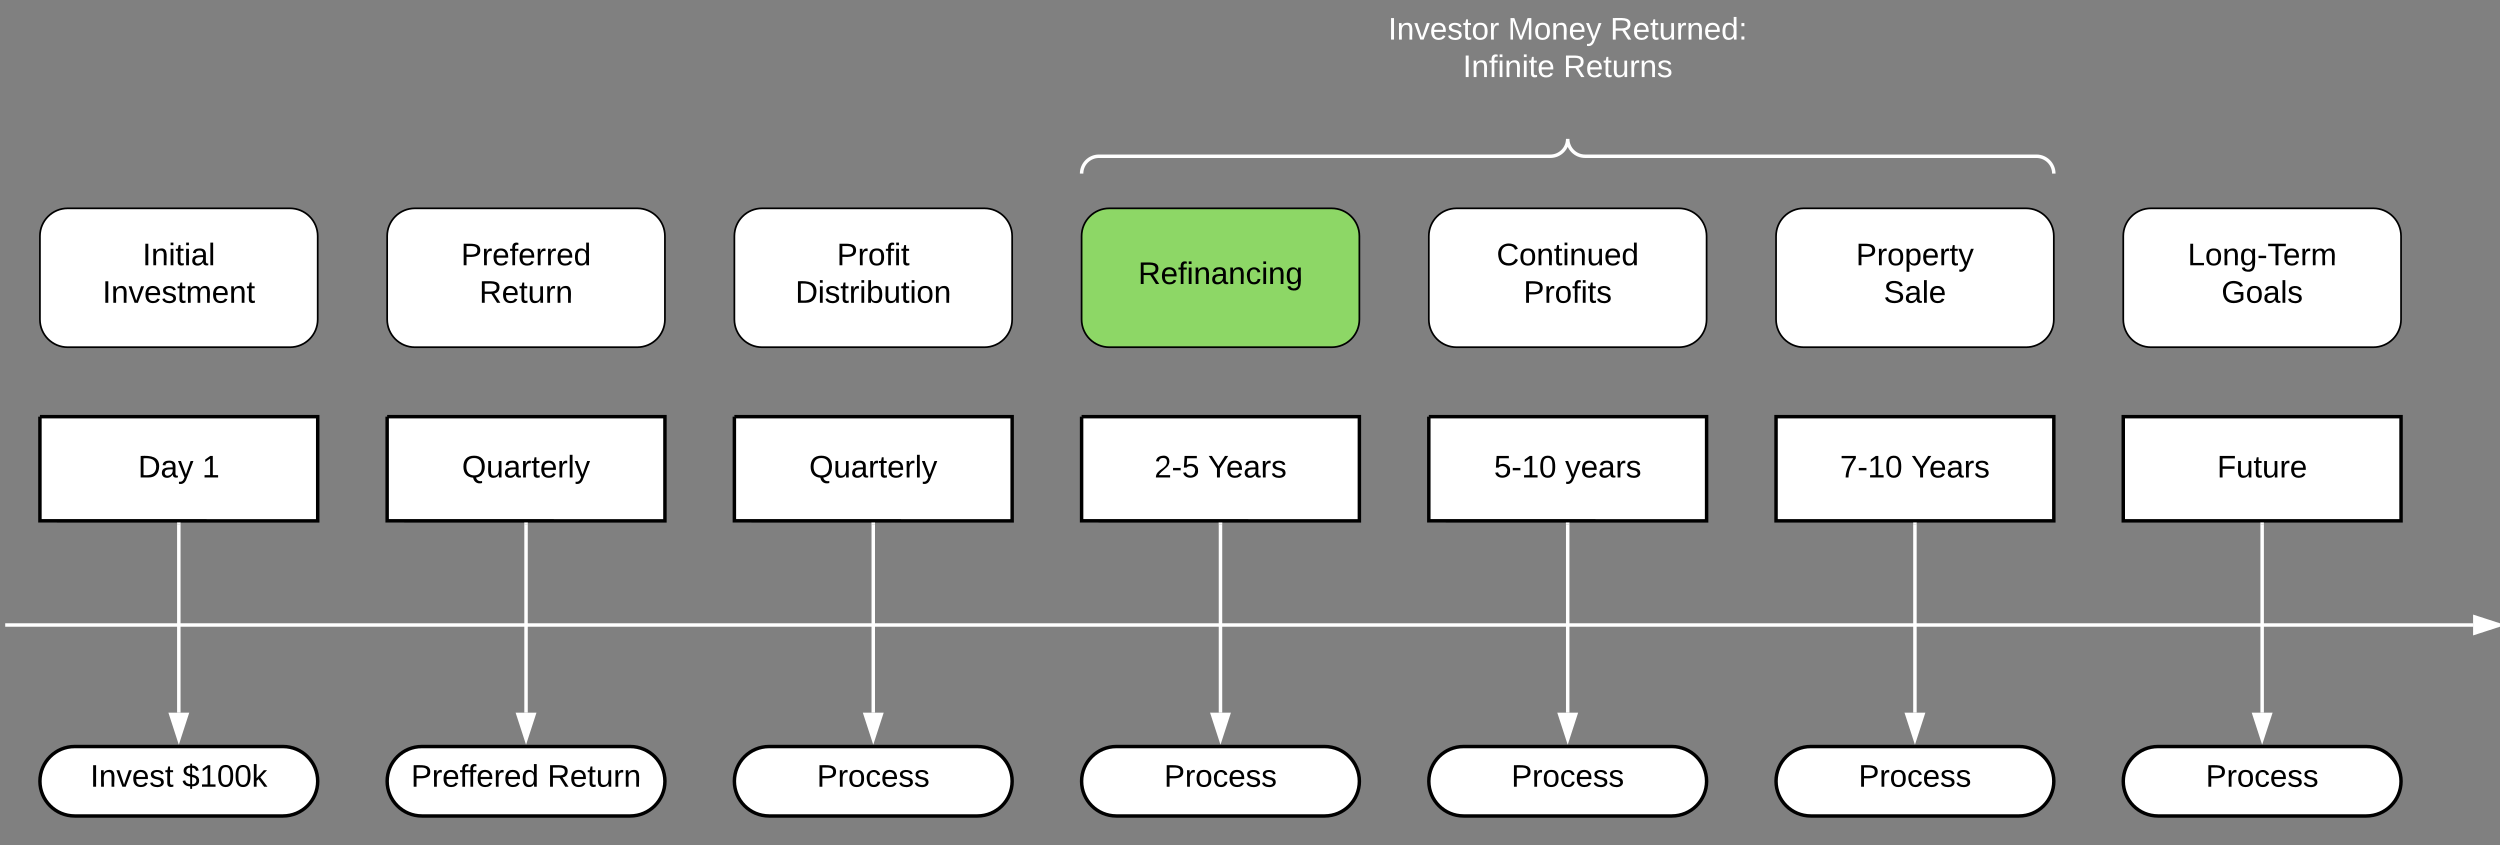 <svg xmlns="http://www.w3.org/2000/svg" width="1440" height="487" fill="none"><rect width="100%" height="100%" fill="#808080" stroke="none"/><g clip-path="url(#a)"><path fill="#fff" stroke="#000" stroke-width="2" d="M23 240h160v60H23v-60Z"/><path fill="#000" d="M81.025 262.625c5.9-.35 10.8.4 10.65 6.1-.15 3.9-2.15 6.3-6.05 6.3h-4.6v-12.4Zm1.65 11.05c4.45.4 7.3-.8 7.3-4.95s-3-5.05-7.3-4.75v9.7Zm16.85-.45c-.75 1.05-1.55 2.05-3.4 2-1.8-.05-2.9-1.05-2.9-2.85-.05-3.2 3.15-3.15 6.25-3.15.15-1.75-.45-2.7-2.05-2.7-1.2.05-2.05.35-2.1 1.55l-1.65-.15c.25-1.85 1.65-2.6 3.8-2.6 2.25 0 3.6 1 3.6 3.2v4.1c-.05 1 .35 1.6 1.4 1.35v1c-1.55.45-3.05-.1-2.95-1.75Zm-4.65-.85c0 1 .6 1.65 1.6 1.65 2.05-.15 3.15-1.45 3-3.7-2.15.1-4.6-.25-4.6 2.05Zm16.55-6.85-4.3 11.05c-.7 1.4-1.85 2.55-4.05 2.1v-1.2c1.95.3 2.65-1 3.2-2.5l-3.75-9.45h1.7l2.85 7.8 2.7-7.8h1.65Zm6.4 9.5v-1.35h3.2v-9.5l-2.8 1.95v-1.45l2.9-2.05h1.45v11.05h3.05v1.35h-7.8Z"/><path stroke="#fff" stroke-width="2" d="M103 302v108.5"/><path fill="#fff" stroke="#fff" stroke-width=".05" d="M103.97 302.03h-1.94V301h1.94v1.03Z"/><path fill="#fff" stroke="#fff" stroke-width="2" d="m103 425.76-4.63-14.26h9.26L103 425.76Z"/><path fill="#fff" stroke="#000" stroke-width="2" d="M163 430c11.05 0 20 8.95 20 20s-8.95 20-20 20H43c-11.05 0-20-8.95-20-20s8.95-20 20-20h120Z"/><path fill="#000" d="M53.65 453.15v-12.4h1.7v12.4h-1.7Zm9.2-9.7c4.45-.2 2.65 5.8 3 9.7h-1.6v-6.05c0-1.55-.4-2.45-1.95-2.4-3.6.1-2.2 5.1-2.45 8.45h-1.6l-.05-9.5h1.5c.05.5-.05 1.2.1 1.6.55-1.1 1.45-1.75 3.05-1.8Zm9.55 9.7h-1.9l-3.45-9.5h1.7l2.7 8.25 2.8-8.25h1.7m5.05-.2c3.15 0 4.3 2.1 4.2 5.3h-6.75c0 2 .7 3.35 2.65 3.4 1.3.05 2.15-.6 2.45-1.45l1.4.4c-.55 1.4-1.85 2.25-3.85 2.25-2.9 0-4.4-1.85-4.35-5 .05-3.05 1.3-4.9 4.25-4.9Zm2.6 4.05c.3-3-3.8-3.85-4.85-1.4-.15.35-.3.85-.3 1.4h5.15Zm9.15-1.5c-.15-1.7-4.3-1.9-4.35 0 .75 2.65 5.75.6 5.95 4.5.2 3.9-7.5 3.7-7.85.4l1.4-.25c.2 1.8 4.85 2.25 4.9 0-.5-2.8-5.65-.75-5.9-4.5-.2-2.85 4.1-3.15 6.1-2.1.6.35 1.05.95 1.2 1.75m3.75 5c-.1 1.2.9 1.45 1.9 1.1v1.2c-1.65.5-3.5.25-3.5-1.95v-6.35h-1.1v-1.15h1.2l.45-2.15h1.05v2.15h1.75v1.15h-1.75v6Zm16.75-1.15c0 2.3-1.7 3.2-4.05 3.3v1.45h-1.1v-1.45c-2.45-.05-3.95-1.15-4.35-3.15l1.5-.3c.25 1.4 1.25 2.05 2.85 2.15v-4.35c-1.9-.45-3.8-1-3.8-3.35.05-2.1 1.65-2.9 3.8-2.95v-1.15h1.1V441c2.25 0 3.35 1 3.8 2.8l-1.55.3c-.25-1.15-.9-1.75-2.25-1.85v3.9c2.05.5 4.05 1 4.05 3.5Zm-4.05 2.05c2.55.35 3.55-3.3.95-3.85-.3-.1-.6-.2-.95-.3v4.15Zm-1.1-9.5c-2.35-.3-3.15 2.85-.9 3.45.3.1.6.15.9.25v-3.7Zm6.8 10.95v-1.35h3.2v-9.5l-2.8 1.95v-1.45l2.9-2.05h1.45v11.05h3.05v1.35h-7.8Zm13.7-12.55c3.4 0 4.25 2.75 4.25 6.35 0 3.6-1 6.4-4.3 6.4-3.35 0-4.3-2.8-4.3-6.4 0-3.65.85-6.35 4.35-6.35Zm-.05 11.45c2.35 0 2.7-2.45 2.7-5.1 0-2.65-.2-5.1-2.65-5.1-2.55 0-2.75 2.4-2.75 5.1 0 2.65.25 5.1 2.7 5.1Zm10.05-11.45c3.4 0 4.25 2.75 4.25 6.35 0 3.6-1 6.4-4.3 6.4-3.35 0-4.3-2.8-4.3-6.4 0-3.65.85-6.35 4.35-6.35Zm-.05 11.45c2.35 0 2.7-2.45 2.7-5.1 0-2.65-.2-5.1-2.65-5.1-2.55 0-2.75 2.4-2.75 5.1 0 2.65.25 5.1 2.7 5.1Zm12.15 1.1-3.2-4.35-1.15.95v3.4h-1.6V440.1h1.6v8.15l4.15-4.6h1.85l-3.85 4.1 4.1 5.4h-1.9Z"/><path fill="#fff" stroke="#000" stroke-width="2" d="M223 240h160v60H223v-60Z"/><path fill="#000" d="M273.075 262.475c4.05 0 6.15 2.3 6.15 6.3 0 3.6-1.75 5.85-5 6.3.35 1.5 1.5 2.4 3.45 2v1.15c-2.75.8-4.75-.75-5.15-3.05-3.65-.3-5.6-2.55-5.6-6.4 0-4 2.1-6.3 6.15-6.3Zm0 11.35c3.15 0 4.45-2.05 4.45-5.05s-1.45-4.95-4.45-4.95c-3.05 0-4.45 1.95-4.45 4.95s1.4 5 4.45 5.05Zm11.2 1.4c-4.45.2-2.7-5.8-3.05-9.7h1.6v6c0 1.55.35 2.5 1.95 2.45 3.6-.1 2.25-5.05 2.5-8.45h1.55l.05 9.5h-1.5c-.05-.5.05-1.25-.1-1.65-.55 1.1-1.4 1.8-3 1.85Zm12.85-2c-.75 1.05-1.55 2.05-3.4 2-1.8-.05-2.9-1.05-2.9-2.85-.05-3.2 3.15-3.15 6.25-3.15.15-1.75-.45-2.7-2.05-2.7-1.2.05-2.05.35-2.1 1.55l-1.65-.15c.25-1.85 1.65-2.6 3.8-2.6 2.25 0 3.6 1 3.6 3.2v4.1c-.05 1 .35 1.6 1.4 1.35v1c-1.55.45-3.05-.1-2.95-1.75Zm-4.65-.85c0 1 .6 1.65 1.6 1.65 2.05-.15 3.15-1.45 3-3.7-2.15.1-4.6-.25-4.6 2.05Zm13.3-5.5c-3.9-.8-2.65 4.55-2.85 8.15h-1.6l-.05-9.5h1.5c.05.6-.05 1.45.1 1.95.3-1.35 1.15-2.45 2.9-2.05v1.45Zm3.2 5.8c-.1 1.2.9 1.45 1.9 1.1v1.2c-1.65.5-3.5.25-3.5-1.95v-6.35h-1.1v-1.15h1.2l.45-2.15h1.05v2.15h1.75v1.15h-1.75v6Zm7.05-7.35c3.15 0 4.3 2.1 4.2 5.3h-6.75c0 2 .7 3.35 2.65 3.4 1.3.05 2.15-.6 2.45-1.45l1.4.4c-.55 1.4-1.85 2.25-3.85 2.25-2.9 0-4.4-1.85-4.35-5 .05-3.05 1.3-4.9 4.25-4.9Zm2.6 4.05c.3-3-3.8-3.85-4.85-1.4-.15.35-.3.85-.3 1.4h5.15Zm8.1-2.5c-3.9-.8-2.65 4.55-2.85 8.15h-1.6l-.05-9.5h1.5c.05.6-.05 1.45.1 1.95.3-1.35 1.15-2.45 2.9-2.05v1.45Zm1.45 8.15v-13.05h1.6v13.05h-1.6Zm11.7-9.5-4.3 11.05c-.7 1.4-1.85 2.55-4.05 2.1v-1.2c1.95.3 2.65-1 3.2-2.5l-3.75-9.45h1.7l2.85 7.8 2.7-7.8h1.65Z"/><path fill="#fff" stroke="#000" stroke-width="2" d="M423 240h160v60H423v-60Z"/><path fill="#000" d="M473.075 262.475c4.05 0 6.15 2.3 6.15 6.3 0 3.6-1.75 5.85-5 6.3.35 1.5 1.5 2.4 3.45 2v1.15c-2.75.8-4.75-.75-5.15-3.05-3.65-.3-5.6-2.55-5.6-6.4 0-4 2.1-6.3 6.15-6.3Zm0 11.35c3.15 0 4.45-2.05 4.45-5.05s-1.45-4.95-4.45-4.95c-3.05 0-4.45 1.95-4.45 4.95s1.4 5 4.45 5.05Zm11.2 1.4c-4.45.2-2.7-5.8-3.05-9.7h1.6v6c0 1.55.35 2.5 1.95 2.45 3.6-.1 2.25-5.05 2.5-8.45h1.55l.05 9.5h-1.5c-.05-.5.05-1.25-.1-1.65-.55 1.1-1.4 1.8-3 1.85Zm12.85-2c-.75 1.05-1.55 2.05-3.4 2-1.8-.05-2.9-1.05-2.9-2.85-.05-3.2 3.15-3.15 6.25-3.15.15-1.75-.45-2.7-2.05-2.7-1.2.05-2.05.35-2.1 1.55l-1.65-.15c.25-1.85 1.65-2.6 3.8-2.6 2.25 0 3.6 1 3.6 3.2v4.1c-.05 1 .35 1.6 1.4 1.35v1c-1.55.45-3.05-.1-2.95-1.75Zm-4.65-.85c0 1 .6 1.65 1.6 1.65 2.05-.15 3.15-1.45 3-3.7-2.15.1-4.6-.25-4.6 2.05Zm13.3-5.5c-3.9-.8-2.65 4.55-2.85 8.15h-1.6l-.05-9.5h1.5c.05.6-.05 1.45.1 1.95.3-1.35 1.15-2.45 2.9-2.05v1.45Zm3.2 5.8c-.1 1.2.9 1.45 1.9 1.1v1.2c-1.65.5-3.5.25-3.5-1.95v-6.35h-1.1v-1.15h1.2l.45-2.15h1.05v2.15h1.75v1.15h-1.75v6Zm7.05-7.35c3.15 0 4.3 2.1 4.2 5.3h-6.75c0 2 .7 3.35 2.65 3.4 1.3.05 2.15-.6 2.45-1.45l1.4.4c-.55 1.4-1.85 2.25-3.85 2.25-2.9 0-4.4-1.85-4.35-5 .05-3.05 1.3-4.9 4.25-4.9Zm2.6 4.05c.3-3-3.8-3.85-4.85-1.4-.15.35-.3.85-.3 1.4h5.15Zm8.1-2.5c-3.9-.8-2.65 4.55-2.85 8.15h-1.6l-.05-9.5h1.5c.05.6-.05 1.45.1 1.95.3-1.35 1.15-2.45 2.9-2.05v1.45Zm1.45 8.15v-13.05h1.6v13.05h-1.6Zm11.7-9.5-4.3 11.05c-.7 1.4-1.85 2.55-4.05 2.1v-1.2c1.95.3 2.65-1 3.2-2.5l-3.75-9.45h1.7l2.85 7.8 2.7-7.8h1.65Z"/><path stroke="#fff" stroke-width="2" d="M303 302v108.5"/><path fill="#fff" stroke="#fff" stroke-width=".05" d="M303.98 302.03h-1.96V301h1.96v1.03Z"/><path fill="#fff" stroke="#fff" stroke-width="2" d="m303 425.76-4.63-14.26h9.26L303 425.76Z"/><path fill="#fff" stroke="#000" stroke-width="2" d="M363 430c11.05 0 20 8.95 20 20s-8.95 20-20 20H243c-11.05 0-20-8.95-20-20s8.95-20 20-20h120Z"/><path fill="#000" d="M238.275 440.75c4.35.05 9.55-.75 9.55 3.75 0 3.9-3.85 4-7.9 3.8v4.85h-1.65v-12.4Zm1.65 6.25c2.85 0 6.2.55 6.2-2.5 0-2.95-3.4-2.35-6.2-2.4v4.9Zm14.55-2c-3.9-.8-2.65 4.55-2.85 8.15h-1.6l-.05-9.5h1.5c.05.6-.05 1.45.1 1.95.3-1.35 1.15-2.45 2.9-2.05V445Zm5.25-1.55c3.15 0 4.3 2.1 4.2 5.3h-6.75c0 2 .7 3.35 2.65 3.4 1.3.05 2.15-.6 2.45-1.45l1.4.4c-.55 1.4-1.85 2.25-3.85 2.25-2.9 0-4.4-1.85-4.35-5 .05-3.05 1.3-4.9 4.25-4.9Zm2.6 4.05c.3-3-3.8-3.85-4.85-1.4-.15.35-.3.85-.3 1.4h5.15Zm7.45-6.05c-1.55-.45-2.1.5-1.9 2.2h1.9v1.15h-1.9v8.35h-1.55v-8.35h-1.35v-1.15h1.35c-.35-2.6.85-4.1 3.45-3.4v1.2Z"/><path fill="#000" d="M274.425 441.45c-1.55-.45-2.1.5-1.9 2.2h1.9v1.15h-1.9v8.35h-1.55v-8.35h-1.35v-1.15h1.35c-.35-2.6.85-4.1 3.45-3.4v1.2Zm4.95 2c3.15 0 4.3 2.1 4.2 5.3h-6.75c0 2 .7 3.35 2.65 3.4 1.3.05 2.15-.6 2.45-1.45l1.4.4c-.55 1.4-1.85 2.25-3.85 2.25-2.9 0-4.4-1.85-4.35-5 .05-3.05 1.3-4.9 4.25-4.9Zm2.6 4.05c.3-3-3.8-3.85-4.85-1.4-.15.35-.3.85-.3 1.4h5.15Zm8.1-2.5c-3.9-.8-2.65 4.55-2.85 8.15h-1.6l-.05-9.5h1.5c.05.6-.05 1.45.1 1.95.3-1.35 1.15-2.45 2.9-2.05V445Zm5.25-1.55c3.15 0 4.3 2.1 4.2 5.3h-6.75c0 2 .7 3.35 2.65 3.4 1.3.05 2.15-.6 2.45-1.45l1.4.4c-.55 1.4-1.85 2.25-3.85 2.25-2.9 0-4.4-1.85-4.35-5 .05-3.05 1.3-4.9 4.25-4.9Zm2.6 4.05c.3-3-3.8-3.85-4.85-1.4-.15.35-.3.85-.3 1.4h5.15Zm6.65-4.05c1.55 0 2.4.65 3 1.65l-.05-5h1.6l.05 13.05h-1.5c-.1-.5 0-1.15-.15-1.55-.5 1.15-1.4 1.75-2.95 1.75-2.65 0-3.45-1.95-3.5-4.9 0-3.3 1.15-5 3.5-5Zm.45 1.2c-2 0-2.3 1.7-2.3 3.75 0 2 .3 3.7 2.25 3.7 2.1 0 2.55-1.6 2.55-3.8 0-2.1-.45-3.7-2.5-3.65Zm21.95-.35c-.05 2.05-1.15 3.2-3 3.5l3.5 5.35h-1.9l-3.25-5.15h-3.85v5.15h-1.65v-12.4c4.4.15 10.25-1.05 10.15 3.55Zm-8.5 2.4c3-.1 6.85.65 6.85-2.35 0-3.05-4-2.1-6.85-2.25v4.6Zm14.8-3.25c3.15 0 4.3 2.1 4.2 5.3h-6.75c0 2 .7 3.35 2.65 3.4 1.3.05 2.15-.6 2.45-1.45l1.4.4c-.55 1.4-1.85 2.25-3.85 2.25-2.9 0-4.4-1.85-4.35-5 .05-3.05 1.3-4.9 4.25-4.9Zm2.6 4.05c.3-3-3.8-3.85-4.85-1.4-.15.35-.3.85-.3 1.4h5.15Zm5.35 3.3c-.1 1.2.9 1.45 1.9 1.1v1.2c-1.65.5-3.5.25-3.5-1.95v-6.35h-1.1v-1.15h1.2l.45-2.15h1.05v2.15h1.75v1.15h-1.75v6Zm6.25 2.55c-4.45.2-2.7-5.8-3.05-9.7h1.6v6c0 1.55.35 2.5 1.95 2.45 3.6-.1 2.25-5.05 2.5-8.45h1.55l.05 9.5h-1.5c-.05-.5.05-1.25-.1-1.65-.55 1.1-1.4 1.8-3 1.85Zm11.5-8.35c-3.9-.8-2.65 4.55-2.85 8.15h-1.6l-.05-9.5h1.5c.05.6-.05 1.45.1 1.95.3-1.35 1.15-2.45 2.9-2.05V445Zm6.1-1.55c4.45-.2 2.65 5.8 3 9.7h-1.6v-6.05c0-1.55-.4-2.45-1.95-2.4-3.6.1-2.2 5.1-2.45 8.45h-1.6l-.05-9.5h1.5c.05.5-.05 1.2.1 1.6.55-1.1 1.45-1.75 3.05-1.8Z"/><path stroke="#fff" stroke-width="2" d="M503 302v108.5"/><path fill="#fff" stroke="#fff" stroke-width=".05" d="M503.98 302.03H502V301h2l-.02 1.03Z"/><path fill="#fff" stroke="#fff" stroke-width="2" d="m503 425.76-4.63-14.26h9.26L503 425.76Z"/><path fill="#fff" stroke="#000" stroke-width="2" d="M563 430c11.05 0 20 8.95 20 20s-8.95 20-20 20H443c-11.05 0-20-8.95-20-20s8.95-20 20-20h120Z"/><path fill="#000" d="M472.025 440.75c4.35.05 9.55-.75 9.55 3.75 0 3.9-3.85 4-7.9 3.8v4.85h-1.65v-12.4Zm1.65 6.25c2.85 0 6.2.55 6.2-2.5 0-2.95-3.4-2.35-6.2-2.4v4.9Zm14.55-2c-3.9-.8-2.65 4.55-2.85 8.15h-1.6l-.05-9.5h1.5c.05.6-.05 1.45.1 1.95.3-1.35 1.15-2.45 2.9-2.05V445Zm5.25-1.55c3.1-.05 4.25 1.85 4.25 4.95.05 3.15-1.35 4.95-4.3 4.95-2.95 0-4.15-1.95-4.2-4.95 0-3.3 1.4-4.95 4.25-4.95Zm-.05 8.7c2.2.05 2.65-1.55 2.65-3.75 0-2.15-.4-3.75-2.55-3.75s-2.65 1.6-2.65 3.75.5 3.7 2.55 3.75Zm9.85-7.45c-2 0-2.4 1.65-2.4 3.65s.45 3.75 2.4 3.75c1.2 0 2.05-.7 2.15-1.9l1.6.1c-.3 1.85-1.55 3.05-3.7 3.05-2.95 0-3.8-2.05-4.1-4.95-.5-4.65 5.05-6.55 7.35-3.2.2.35.25.7.35 1.1l-1.6.15c-.2-1.05-.8-1.75-2.05-1.75Zm9.2-1.25c3.15 0 4.3 2.1 4.2 5.3h-6.75c0 2 .7 3.35 2.65 3.4 1.3.05 2.15-.6 2.45-1.45l1.4.4c-.55 1.4-1.85 2.25-3.85 2.25-2.9 0-4.4-1.85-4.35-5 .05-3.05 1.3-4.9 4.25-4.9Zm2.6 4.05c.3-3-3.8-3.85-4.85-1.4-.15.35-.3.85-.3 1.4h5.15Zm9.15-1.5c-.15-1.7-4.3-1.9-4.35 0 .75 2.65 5.75.6 5.95 4.5.2 3.9-7.5 3.7-7.85.4l1.4-.25c.2 1.8 4.85 2.25 4.9 0-.5-2.8-5.65-.75-5.9-4.5-.2-2.85 4.1-3.15 6.1-2.1.6.35 1.05.95 1.2 1.75m7.55.2c-.15-1.7-4.3-1.9-4.35 0 .75 2.65 5.75.6 5.95 4.5.2 3.9-7.5 3.7-7.85.4l1.4-.25c.2 1.8 4.85 2.25 4.9 0-.5-2.8-5.65-.75-5.9-4.5-.2-2.85 4.1-3.15 6.1-2.1.6.35 1.05.95 1.2 1.75"/><path fill="#fff" stroke="#000" d="M39 120c-8.84 0-16 7.16-16 16v48c0 8.84 7.16 16 16 16h128c8.84 0 16-7.16 16-16v-48c0-8.84-7.16-16-16-16H39Z"/><path fill="#000" d="M83.725 152.8v-12.4h1.7v12.4h-1.7Zm9.2-9.7c4.45-.2 2.65 5.8 3 9.7h-1.6v-6.05c0-1.55-.4-2.45-1.95-2.4-3.6.1-2.2 5.1-2.45 8.45h-1.6l-.05-9.5h1.5c.05.5-.05 1.2.1 1.6.55-1.1 1.45-1.75 3.05-1.8Zm5.35-1.85v-1.5h1.6v1.5h-1.6Zm0 11.55v-9.5h1.6v9.5h-1.6Zm5.7-2.35c-.1 1.2.9 1.45 1.9 1.1v1.2c-1.65.5-3.5.25-3.5-1.95v-6.35h-1.1v-1.15h1.2l.45-2.15h1.05v2.15h1.75v1.15h-1.75v6Zm3.25-9.2v-1.5h1.6v1.5h-1.6Zm0 11.55v-9.5h1.6v9.5h-1.6Zm9.8-1.8c-.75 1.05-1.55 2.05-3.4 2-1.8-.05-2.9-1.05-2.9-2.85-.05-3.2 3.15-3.15 6.25-3.15.15-1.75-.45-2.7-2.05-2.7-1.2.05-2.05.35-2.1 1.55l-1.65-.15c.25-1.85 1.65-2.6 3.8-2.6 2.25 0 3.6 1 3.6 3.2v4.1c-.05 1 .35 1.6 1.4 1.35v1c-1.55.45-3.05-.1-2.95-1.75Zm-4.65-.85c0 1 .6 1.65 1.6 1.65 2.05-.15 3.15-1.45 3-3.7-2.15.1-4.6-.25-4.6 2.05Zm8.8 2.65v-13.05h1.6v13.05h-1.6Zm-60.5 21.6V162h1.7v12.4h-1.7Zm9.2-9.7c4.45-.2 2.65 5.8 3 9.7h-1.6v-6.05c0-1.55-.4-2.45-1.95-2.4-3.6.1-2.2 5.1-2.45 8.45h-1.6l-.05-9.5h1.5c.05.5-.05 1.2.1 1.6.55-1.1 1.45-1.75 3.05-1.8Zm9.55 9.7h-1.9l-3.45-9.5h1.7l2.7 8.25 2.8-8.25h1.7m5.05-.2c3.15 0 4.3 2.1 4.2 5.3h-6.75c0 2 .7 3.35 2.65 3.4 1.3.05 2.15-.6 2.45-1.45l1.4.4c-.55 1.4-1.85 2.25-3.85 2.25-2.9 0-4.4-1.85-4.35-5 .05-3.05 1.3-4.9 4.25-4.9Zm2.6 4.05c.3-3-3.8-3.85-4.85-1.4-.15.35-.3.85-.3 1.4h5.15Zm9.15-1.5c-.15-1.7-4.3-1.9-4.35 0 .75 2.65 5.75.6 5.95 4.5.2 3.9-7.5 3.7-7.85.4l1.4-.25c.2 1.8 4.85 2.25 4.9 0-.5-2.8-5.65-.75-5.9-4.5-.2-2.85 4.1-3.15 6.1-2.1.6.35 1.05.95 1.2 1.75m3.75 5c-.1 1.2.9 1.45 1.9 1.1v1.2c-1.65.5-3.5.25-3.5-1.95v-6.35h-1.1v-1.15h1.2l.45-2.15h1.05v2.15h1.75v1.15h-1.75v6Zm12.55-6.1c-3.35.15-1.9 5.25-2.2 8.45h-1.55v-6.05c0-1.45-.25-2.5-1.75-2.4-3.3.2-1.9 5.2-2.2 8.45h-1.55l-.05-9.5h1.5c.05.5-.05 1.2.1 1.6.5-2.2 4.95-2.5 5.35 0 .55-1.05 1.35-1.75 2.9-1.8 4.25-.1 2.35 5.95 2.75 9.7h-1.55v-6.05c0-1.45-.25-2.45-1.75-2.4Zm9.45-1.25c3.15 0 4.3 2.1 4.2 5.3h-6.75c0 2 .7 3.35 2.65 3.4 1.3.05 2.15-.6 2.45-1.45l1.4.4c-.55 1.4-1.85 2.25-3.85 2.25-2.9 0-4.4-1.85-4.35-5 .05-3.05 1.3-4.9 4.25-4.9Zm2.6 4.05c.3-3-3.8-3.85-4.85-1.4-.15.35-.3.85-.3 1.4h5.15Zm8.25-4.05c4.45-.2 2.65 5.8 3 9.7h-1.6v-6.05c0-1.55-.4-2.45-1.95-2.4-3.6.1-2.2 5.1-2.45 8.45h-1.6l-.05-9.5h1.5c.05.5-.05 1.2.1 1.6.55-1.1 1.45-1.75 3.05-1.8Zm7.1 7.35c-.1 1.2.9 1.45 1.9 1.1v1.2c-1.65.5-3.5.25-3.5-1.95v-6.35h-1.1v-1.15h1.2l.45-2.15h1.05v2.15h1.75v1.15h-1.75v6Z"/><path fill="#fff" stroke="#000" d="M239 120c-8.84 0-16 7.16-16 16v48c0 8.84 7.16 16 16 16h128c8.84 0 16-7.16 16-16v-48c0-8.84-7.16-16-16-16H239Z"/><path fill="#000" d="M267.075 140.4c4.35.05 9.55-.75 9.55 3.75 0 3.9-3.85 4-7.9 3.8v4.85h-1.65v-12.4Zm1.65 6.25c2.85 0 6.2.55 6.2-2.5 0-2.95-3.4-2.35-6.2-2.4v4.9Zm14.55-2c-3.9-.8-2.65 4.55-2.85 8.15h-1.6l-.05-9.5h1.5c.05.6-.05 1.45.1 1.95.3-1.35 1.15-2.45 2.9-2.05v1.45Zm5.25-1.55c3.15 0 4.3 2.1 4.2 5.3h-6.75c0 2 .7 3.35 2.65 3.4 1.3.05 2.15-.6 2.45-1.45l1.4.4c-.55 1.4-1.85 2.25-3.85 2.25-2.9 0-4.4-1.85-4.35-5 .05-3.05 1.3-4.9 4.25-4.9Zm2.6 4.05c.3-3-3.8-3.85-4.85-1.4-.15.35-.3.85-.3 1.4h5.15Zm7.45-6.05c-1.55-.45-2.1.5-1.9 2.2h1.9v1.15h-1.9v8.35h-1.55v-8.35h-1.35v-1.15h1.35c-.35-2.6.85-4.1 3.45-3.4v1.2Zm4.95 2c3.15 0 4.3 2.1 4.2 5.3h-6.75c0 2 .7 3.35 2.65 3.4 1.3.05 2.15-.6 2.45-1.45l1.4.4c-.55 1.4-1.85 2.25-3.85 2.25-2.9 0-4.4-1.85-4.35-5 .05-3.05 1.3-4.9 4.25-4.9Zm2.6 4.05c.3-3-3.8-3.85-4.85-1.4-.15.35-.3.85-.3 1.4h5.15Zm8.1-2.5c-3.9-.8-2.65 4.55-2.85 8.15h-1.6l-.05-9.5h1.5c.05.6-.05 1.45.1 1.95.3-1.35 1.15-2.45 2.9-2.05v1.45Zm5.95 0c-3.9-.8-2.65 4.55-2.85 8.15h-1.6l-.05-9.5h1.5c.05.6-.05 1.45.1 1.95.3-1.35 1.15-2.45 2.9-2.05v1.45Zm5.25-1.55c3.15 0 4.3 2.1 4.2 5.3h-6.75c0 2 .7 3.35 2.65 3.4 1.3.05 2.15-.6 2.45-1.45l1.4.4c-.55 1.4-1.85 2.25-3.85 2.25-2.9 0-4.4-1.85-4.35-5 .05-3.05 1.3-4.9 4.25-4.9Zm2.6 4.05c.3-3-3.8-3.85-4.85-1.4-.15.35-.3.85-.3 1.4h5.15Zm6.65-4.05c1.55 0 2.4.65 3 1.65l-.05-5h1.6l.05 13.05h-1.5c-.1-.5 0-1.15-.15-1.55-.5 1.15-1.4 1.75-2.95 1.75-2.65 0-3.45-1.95-3.5-4.9 0-3.3 1.15-5 3.5-5Zm.45 1.2c-2 0-2.3 1.7-2.3 3.75 0 2 .3 3.7 2.25 3.7 2.1 0 2.55-1.6 2.55-3.8 0-2.1-.45-3.7-2.5-3.65ZM287.7 165.55c-.05 2.05-1.15 3.2-3 3.5l3.5 5.35h-1.9l-3.25-5.15h-3.85v5.15h-1.65V162c4.4.15 10.25-1.05 10.15 3.55Zm-8.5 2.4c3-.1 6.85.65 6.85-2.35 0-3.05-4-2.1-6.85-2.25v4.6Zm14.8-3.25c3.15 0 4.3 2.1 4.2 5.3h-6.75c0 2 .7 3.35 2.65 3.4 1.3.05 2.15-.6 2.45-1.45l1.4.4c-.55 1.4-1.85 2.25-3.85 2.25-2.9 0-4.4-1.85-4.35-5 .05-3.05 1.3-4.9 4.25-4.9Zm2.6 4.05c.3-3-3.8-3.85-4.85-1.4-.15.35-.3.85-.3 1.4h5.15Zm5.35 3.3c-.1 1.2.9 1.45 1.9 1.1v1.2c-1.65.5-3.5.25-3.5-1.95v-6.35h-1.1v-1.15h1.2l.45-2.15h1.05v2.15h1.75v1.15h-1.75v6Zm6.25 2.55c-4.45.2-2.7-5.8-3.05-9.7h1.6v6c0 1.55.35 2.5 1.95 2.45 3.6-.1 2.25-5.05 2.5-8.45h1.55l.05 9.5h-1.5c-.05-.5.05-1.25-.1-1.65-.55 1.1-1.4 1.8-3 1.85Zm11.5-8.35c-3.9-.8-2.65 4.55-2.85 8.15h-1.6l-.05-9.5h1.5c.05.6-.05 1.45.1 1.95.3-1.35 1.15-2.45 2.9-2.05v1.45Zm6.1-1.55c4.45-.2 2.65 5.8 3 9.7h-1.6v-6.05c0-1.55-.4-2.45-1.95-2.4-3.6.1-2.2 5.1-2.45 8.45h-1.6l-.05-9.5h1.5c.05.5-.05 1.2.1 1.6.55-1.1 1.45-1.75 3.05-1.8Z"/><path fill="#fff" stroke="#000" d="M439 120c-8.84 0-16 7.16-16 16v48c0 8.84 7.16 16 16 16h128c8.84 0 16-7.16 16-16v-48c0-8.84-7.16-16-16-16H439Z"/><path fill="#000" d="M483.55 140.4c4.35.05 9.55-.75 9.55 3.75 0 3.9-3.85 4-7.9 3.8v4.85h-1.65v-12.4Zm1.65 6.25c2.85 0 6.2.55 6.2-2.5 0-2.95-3.4-2.35-6.2-2.4v4.9Zm14.55-2c-3.9-.8-2.65 4.55-2.85 8.15h-1.6l-.05-9.5h1.5c.05.6-.05 1.45.1 1.95.3-1.35 1.15-2.45 2.9-2.05v1.45Zm5.25-1.55c3.1-.05 4.25 1.85 4.25 4.95.05 3.15-1.35 4.95-4.3 4.95-2.95 0-4.15-1.95-4.2-4.95 0-3.3 1.4-4.95 4.25-4.95Zm-.05 8.7c2.2.05 2.65-1.55 2.65-3.75 0-2.15-.4-3.75-2.55-3.75s-2.65 1.6-2.65 3.75.5 3.7 2.55 3.75Zm10.1-10.7c-1.55-.45-2.1.5-1.9 2.2h1.9v1.15h-1.9v8.35h-1.55v-8.35h-1.35v-1.15h1.35c-.35-2.6.85-4.1 3.45-3.4v1.2Zm1.15.15v-1.5h1.6v1.5h-1.6Zm0 11.55v-9.5h1.6v9.5h-1.6Zm5.7-2.35c-.1 1.2.9 1.45 1.9 1.1v1.2c-1.65.5-3.5.25-3.5-1.95v-6.35h-1.1v-1.15h1.2l.45-2.15h1.05v2.15h1.75v1.15h-1.75v6ZM459.625 162c5.9-.35 10.8.4 10.65 6.1-.15 3.9-2.15 6.3-6.05 6.3h-4.6V162Zm1.65 11.05c4.45.4 7.3-.8 7.3-4.95s-3-5.05-7.3-4.75v9.7Zm11-10.2v-1.5h1.6v1.5h-1.6Zm0 11.55v-9.5h1.6v9.5h-1.6Zm9.5-7.15c-.15-1.7-4.3-1.9-4.35 0 .75 2.65 5.75.6 5.95 4.5.2 3.9-7.5 3.7-7.85.4l1.4-.25c.2 1.8 4.85 2.25 4.9 0-.5-2.8-5.65-.75-5.9-4.5-.2-2.85 4.1-3.15 6.1-2.1.6.35 1.05.95 1.2 1.75m3.75 5c-.1 1.2.9 1.45 1.9 1.1v1.2c-1.65.5-3.5.25-3.5-1.95v-6.35h-1.1v-1.15h1.2l.45-2.15h1.05v2.15h1.75v1.15h-1.75v6Zm7.75-5.8c-3.9-.8-2.65 4.55-2.85 8.15h-1.6l-.05-9.5h1.5c.05.6-.05 1.45.1 1.95.3-1.35 1.15-2.45 2.9-2.05v1.45Zm1.45-3.4v-1.5h1.6v1.5h-1.6Zm0 11.55v-9.5h1.6v9.5h-1.6Zm8.5-9.7c2.65 0 3.45 1.95 3.5 4.9 0 3.3-1.15 5-3.5 5-1.55-.05-2.45-.55-2.95-1.7l-.1 1.5h-1.55l.05-13.05h1.6v5.05c.5-1.15 1.4-1.7 2.95-1.7Zm-.4 8.7c2 0 2.25-1.7 2.25-3.75 0-2-.25-3.75-2.25-3.7-2.1 0-2.55 1.6-2.55 3.8 0 2.15.5 3.65 2.55 3.65Zm8.85 1.2c-4.45.2-2.7-5.8-3.05-9.7h1.6v6c0 1.55.35 2.5 1.95 2.45 3.6-.1 2.25-5.05 2.5-8.45h1.55l.05 9.5h-1.5c-.05-.5.05-1.25-.1-1.65-.55 1.1-1.4 1.8-3 1.85Zm8.75-2.55c-.1 1.2.9 1.45 1.9 1.1v1.2c-1.65.5-3.5.25-3.5-1.95v-6.35h-1.1v-1.15h1.2l.45-2.15h1.05v2.15h1.75v1.15h-1.75v6Zm3.25-9.2v-1.5h1.6v1.5h-1.6Zm0 11.55v-9.5h1.6v9.5h-1.6Zm7.75-9.7c3.1-.05 4.25 1.85 4.25 4.95.05 3.15-1.35 4.95-4.3 4.95-2.95 0-4.15-1.95-4.2-4.95 0-3.3 1.4-4.95 4.25-4.95Zm-.05 8.7c2.2.05 2.65-1.55 2.65-3.75 0-2.15-.4-3.75-2.55-3.75s-2.65 1.6-2.65 3.75.5 3.7 2.55 3.75Zm10.9-8.7c4.45-.2 2.65 5.8 3 9.7h-1.6v-6.05c0-1.55-.4-2.45-1.95-2.4-3.6.1-2.2 5.1-2.45 8.45h-1.6l-.05-9.5h1.5c.05.5-.05 1.2.1 1.6.55-1.1 1.45-1.75 3.05-1.8Z"/><path fill="#8DD766" stroke="#000" d="M639 120c-8.84 0-16 7.16-16 16v48c0 8.84 7.16 16 16 16h128c8.84 0 16-7.16 16-16v-48c0-8.84-7.16-16-16-16H639Z"/><path fill="#000" d="M667.225 154.75c-.05 2.05-1.15 3.2-3 3.5l3.5 5.35h-1.9l-3.25-5.15h-3.85v5.15h-1.65v-12.4c4.4.15 10.25-1.05 10.15 3.55Zm-8.5 2.4c3-.1 6.85.65 6.85-2.35 0-3.05-4-2.1-6.85-2.25v4.6Zm14.8-3.25c3.15 0 4.3 2.1 4.2 5.3h-6.75c0 2 .7 3.35 2.65 3.4 1.3.05 2.15-.6 2.45-1.45l1.4.4c-.55 1.4-1.85 2.25-3.85 2.25-2.9 0-4.4-1.85-4.35-5 .05-3.05 1.3-4.9 4.25-4.9Zm2.6 4.05c.3-3-3.8-3.85-4.85-1.4-.15.35-.3.85-.3 1.4h5.15Zm7.45-6.05c-1.55-.45-2.1.5-1.9 2.2h1.9v1.15h-1.9v8.35h-1.55v-8.35h-1.35v-1.15h1.35c-.35-2.6.85-4.1 3.45-3.4v1.2Zm1.15.15v-1.5h1.6v1.5h-1.6Zm0 11.55v-9.5h1.6v9.5h-1.6Zm8.6-9.7c4.45-.2 2.65 5.8 3 9.7h-1.6v-6.05c0-1.55-.4-2.45-1.95-2.4-3.6.1-2.2 5.1-2.45 8.45h-1.6l-.05-9.5h1.5c.05.5-.05 1.2.1 1.6.55-1.1 1.45-1.75 3.05-1.8Zm11.2 7.9c-.75 1.05-1.55 2.05-3.4 2-1.8-.05-2.9-1.05-2.9-2.85-.05-3.2 3.15-3.15 6.25-3.15.15-1.75-.45-2.7-2.05-2.7-1.2.05-2.05.35-2.1 1.55l-1.65-.15c.25-1.85 1.65-2.6 3.8-2.6 2.25 0 3.6 1 3.6 3.2v4.1c-.05 1 .35 1.6 1.4 1.35v1c-1.55.45-3.05-.1-2.95-1.75Zm-4.65-.85c0 1 .6 1.65 1.6 1.65 2.05-.15 3.15-1.45 3-3.7-2.15.1-4.6-.25-4.6 2.05Zm13.45-7.05c4.45-.2 2.65 5.8 3 9.7h-1.6v-6.05c0-1.55-.4-2.45-1.95-2.4-3.6.1-2.2 5.1-2.45 8.45h-1.6l-.05-9.5h1.5c.05.5-.05 1.2.1 1.6.55-1.1 1.45-1.75 3.05-1.8Zm8.95 1.25c-2 0-2.4 1.65-2.4 3.65s.45 3.75 2.4 3.75c1.2 0 2.05-.7 2.15-1.9l1.6.1c-.3 1.85-1.55 3.05-3.7 3.05-2.95 0-3.8-2.05-4.1-4.95-.5-4.65 5.05-6.55 7.35-3.2.2.35.25.7.35 1.1l-1.6.15c-.2-1.05-.8-1.75-2.05-1.75Zm5.4-3.1v-1.5h1.6v1.5h-1.6Zm0 11.55v-9.5h1.6v9.5h-1.6Zm8.6-9.7c4.45-.2 2.65 5.8 3 9.7h-1.6v-6.05c0-1.55-.4-2.45-1.95-2.4-3.6.1-2.2 5.1-2.45 8.45h-1.6l-.05-9.5h1.5c.05.5-.05 1.2.1 1.6.55-1.1 1.45-1.75 3.05-1.8Zm13 .2c-.5 6.25 2.05 14.65-5.5 13.05-1.15-.3-1.9-1-2.2-2.15l1.6-.25c.75 2.35 5 1.6 4.45-1.4v-1.5c-.55 1.05-1.45 1.8-3.05 1.8-2.7 0-3.4-2.05-3.4-4.8 0-2.8.8-4.85 3.55-4.9 1.45-.05 2.4.8 2.95 1.75.05-.5 0-1.15.1-1.6h1.5Zm-4.15 8.4c1.8 0 2.5-1.6 2.5-3.65 0-2.1-.7-3.75-2.5-3.75-1.95 0-2.3 1.7-2.3 3.75s.3 3.65 2.3 3.65Z"/><path fill="#fff" stroke="#000" d="M839 120c-8.84 0-16 7.16-16 16v48c0 8.84 7.16 16 16 16h128c8.84 0 16-7.16 16-16v-48c0-8.84-7.16-16-16-16H839Z"/><path fill="#000" d="M872.65 143.85c-.5-1.4-1.75-2.25-3.65-2.25-2.95 0-4.35 2-4.35 4.95 0 3 1.45 5.05 4.45 5.05 2.15 0 3.1-1.2 3.9-2.6l1.35.7c-.9 1.9-2.55 3.3-5.35 3.3-4 0-5.85-2.5-6.05-6.45-.3-5.2 4.95-7.65 9.35-5.55.95.45 1.55 1.3 1.95 2.3m5.75-.2c3.1-.05 4.25 1.85 4.25 4.95.05 3.15-1.35 4.95-4.3 4.95-2.95 0-4.15-1.95-4.2-4.95 0-3.3 1.4-4.95 4.25-4.95Zm-.05 8.7c2.2.05 2.65-1.55 2.65-3.75 0-2.15-.4-3.75-2.55-3.75s-2.65 1.6-2.65 3.75.5 3.7 2.55 3.75Zm10.9-8.7c4.45-.2 2.65 5.8 3 9.7h-1.6v-6.05c0-1.55-.4-2.45-1.95-2.4-3.6.1-2.2 5.1-2.45 8.45h-1.6l-.05-9.5h1.5c.05.5-.05 1.2.1 1.6.55-1.1 1.45-1.75 3.05-1.8Zm7.1 7.35c-.1 1.2.9 1.45 1.9 1.1v1.2c-1.65.5-3.5.25-3.5-1.95v-6.35h-1.1v-1.15h1.2l.45-2.15h1.05v2.15h1.75v1.15h-1.75v6Zm3.25-9.2v-1.5h1.6v1.5h-1.6Zm0 11.55v-9.5h1.6v9.5h-1.6Zm8.6-9.7c4.45-.2 2.65 5.8 3 9.7h-1.6v-6.05c0-1.55-.4-2.45-1.95-2.4-3.6.1-2.2 5.1-2.45 8.45h-1.6l-.05-9.5h1.5c.05.5-.05 1.2.1 1.6.55-1.1 1.45-1.75 3.05-1.8Zm8.35 9.9c-4.45.2-2.7-5.8-3.05-9.7h1.6v6c0 1.55.35 2.5 1.95 2.45 3.6-.1 2.25-5.05 2.5-8.45h1.55l.05 9.5h-1.5c-.05-.5.05-1.25-.1-1.65-.55 1.1-1.4 1.8-3 1.85Zm10.8-9.9c3.15 0 4.3 2.1 4.2 5.3h-6.75c0 2 .7 3.35 2.65 3.4 1.3.05 2.15-.6 2.45-1.45l1.4.4c-.55 1.4-1.85 2.25-3.85 2.25-2.9 0-4.4-1.85-4.35-5 .05-3.05 1.3-4.9 4.25-4.9Zm2.6 4.05c.3-3-3.8-3.85-4.85-1.4-.15.35-.3.85-.3 1.4h5.15Zm6.65-4.05c1.55 0 2.4.65 3 1.65l-.05-5h1.6l.05 13.05h-1.5c-.1-.5 0-1.15-.15-1.55-.5 1.15-1.4 1.75-2.95 1.75-2.65 0-3.45-1.95-3.5-4.9 0-3.3 1.15-5 3.5-5Zm.45 1.2c-2 0-2.3 1.7-2.3 3.75 0 2 .3 3.7 2.25 3.7 2.1 0 2.55-1.6 2.55-3.8 0-2.1-.45-3.7-2.5-3.65Zm-59.6 17.7c4.35.05 9.55-.75 9.55 3.75 0 3.9-3.85 4-7.9 3.8v4.85h-1.65V162Zm1.65 6.25c2.85 0 6.2.55 6.2-2.5 0-2.95-3.4-2.35-6.2-2.4v4.9Zm14.55-2c-3.9-.8-2.65 4.55-2.85 8.15h-1.6l-.05-9.5h1.5c.05.6-.05 1.45.1 1.95.3-1.35 1.15-2.45 2.9-2.05v1.45Zm5.25-1.55c3.1-.05 4.25 1.85 4.25 4.95.05 3.15-1.35 4.95-4.3 4.95-2.95 0-4.15-1.95-4.2-4.95 0-3.3 1.4-4.95 4.25-4.95Zm-.05 8.7c2.2.05 2.65-1.55 2.65-3.75 0-2.15-.4-3.75-2.55-3.75s-2.65 1.6-2.65 3.75.5 3.7 2.55 3.75Zm10.1-10.7c-1.55-.45-2.1.5-1.9 2.2h1.9v1.15h-1.9v8.35h-1.55v-8.35h-1.35v-1.15h1.35c-.35-2.6.85-4.1 3.45-3.4v1.2Zm1.15.15v-1.5h1.6v1.5h-1.6Zm0 11.55v-9.5h1.6v9.5h-1.6Zm5.7-2.35c-.1 1.2.9 1.45 1.9 1.1v1.2c-1.65.5-3.5.25-3.5-1.95v-6.35h-1.1v-1.15h1.2l.45-2.15h1.05v2.15h1.75v1.15h-1.75v6Zm8.8-4.8c-.15-1.7-4.3-1.9-4.35 0 .75 2.65 5.75.6 5.95 4.5.2 3.9-7.5 3.7-7.85.4l1.4-.25c.2 1.8 4.85 2.25 4.9 0-.5-2.8-5.65-.75-5.9-4.5-.2-2.85 4.1-3.15 6.1-2.1.6.35 1.05.95 1.2 1.75"/><path fill="#fff" stroke="#000" d="M1039 120c-8.84 0-16 7.16-16 16v48c0 8.84 7.16 16 16 16h128c8.84 0 16-7.16 16-16v-48c0-8.84-7.16-16-16-16h-128Z"/><path fill="#000" d="M1070.55 140.4c4.35.05 9.55-.75 9.55 3.75 0 3.9-3.85 4-7.9 3.8v4.85h-1.65v-12.4Zm1.65 6.25c2.85 0 6.2.55 6.2-2.5 0-2.95-3.4-2.35-6.2-2.4v4.9Zm14.55-2c-3.9-.8-2.65 4.55-2.85 8.15h-1.6l-.05-9.5h1.5c.05.6-.05 1.45.1 1.95.3-1.35 1.15-2.45 2.9-2.05v1.45Zm5.25-1.55c3.1-.05 4.25 1.85 4.25 4.95.05 3.15-1.35 4.95-4.3 4.95-2.95 0-4.15-1.95-4.2-4.95 0-3.3 1.4-4.95 4.25-4.95Zm-.05 8.7c2.2.05 2.65-1.55 2.65-3.75 0-2.15-.4-3.75-2.55-3.75s-2.65 1.6-2.65 3.75.5 3.7 2.55 3.75Zm10.8-8.7c2.75.05 3.5 2.05 3.5 4.9 0 2.85-.8 4.9-3.5 5-1.55 0-2.45-.65-3-1.7l.05 5.25h-1.6l-.05-13.25h1.55l.1 1.5c.5-1.05 1.4-1.7 2.95-1.7Zm-.4 8.7c2 0 2.25-1.7 2.25-3.75s-.3-3.65-2.25-3.7c-2.1 0-2.55 1.6-2.55 3.8 0 2.15.5 3.65 2.55 3.65Zm9.65-8.7c3.15 0 4.3 2.1 4.2 5.3h-6.75c0 2 .7 3.35 2.65 3.4 1.3.05 2.15-.6 2.45-1.45l1.4.4c-.55 1.4-1.85 2.25-3.85 2.25-2.9 0-4.4-1.85-4.35-5 .05-3.05 1.3-4.9 4.25-4.9Zm2.6 4.05c.3-3-3.8-3.85-4.85-1.4-.15.35-.3.85-.3 1.4h5.15Zm8.1-2.5c-3.9-.8-2.65 4.55-2.85 8.15h-1.6l-.05-9.5h1.5c.05.6-.05 1.45.1 1.95.3-1.35 1.15-2.45 2.9-2.05v1.45Zm3.2 5.8c-.1 1.2.9 1.45 1.9 1.1v1.2c-1.65.5-3.5.25-3.5-1.95v-6.35h-1.1v-1.15h1.2l.45-2.15h1.05v2.15h1.75v1.15h-1.75v6Zm11-7.15-4.3 11.05c-.7 1.4-1.85 2.55-4.05 2.1v-1.2c1.95.3 2.65-1 3.2-2.5l-3.75-9.45h1.7l2.85 7.8 2.7-7.8h1.65Zm-42.62 21.65c-.25-2.4-6.15-2.7-6.2.1.7 3.75 7.9.7 8.15 5.95.15 3.9-6.05 4.35-8.75 2.75-.85-.5-1.4-1.3-1.65-2.3l1.65-.35c.25 2.8 7.05 3.15 7.05-.05 0-3.9-7.75-.7-8.1-5.9-.25-4.1 7.25-4.2 8.95-1.7.25.35.4.8.55 1.25m8.15 7.9c-.75 1.05-1.55 2.05-3.4 2-1.8-.05-2.9-1.05-2.9-2.85-.05-3.2 3.15-3.15 6.25-3.15.15-1.75-.45-2.7-2.05-2.7-1.2.05-2.05.35-2.1 1.55l-1.65-.15c.25-1.85 1.65-2.6 3.8-2.6 2.25 0 3.6 1 3.6 3.2v4.1c-.05 1 .35 1.6 1.4 1.35v1c-1.55.45-3.05-.1-2.95-1.75Zm-4.65-.85c0 1 .6 1.65 1.6 1.65 2.05-.15 3.15-1.45 3-3.7-2.15.1-4.6-.25-4.6 2.05Zm8.8 2.65v-13.05h1.6v13.05h-1.6Zm7.75-9.7c3.15 0 4.3 2.1 4.2 5.3h-6.75c0 2 .7 3.35 2.65 3.4 1.3.05 2.15-.6 2.45-1.45l1.4.4c-.55 1.4-1.85 2.25-3.85 2.25-2.9 0-4.4-1.85-4.35-5 .05-3.05 1.3-4.9 4.25-4.9Zm2.6 4.05c.3-3-3.8-3.85-4.85-1.4-.15.35-.3.85-.3 1.4h5.15Z"/><path fill="#fff" stroke="#000" d="M1239 120c-8.84 0-16 7.16-16 16v48c0 8.84 7.16 16 16 16h128c8.84 0 16-7.16 16-16v-48c0-8.84-7.16-16-16-16h-128Z"/><path fill="#000" d="M1261.6 152.8v-12.4h1.65v11.05h6.25v1.35h-7.9Zm13.5-9.7c3.1-.05 4.25 1.85 4.25 4.95.05 3.15-1.35 4.95-4.3 4.95-2.95 0-4.15-1.95-4.2-4.95 0-3.3 1.4-4.95 4.25-4.95Zm-.05 8.7c2.2.05 2.65-1.55 2.65-3.75 0-2.15-.4-3.75-2.55-3.75s-2.65 1.6-2.65 3.75.5 3.7 2.55 3.75Zm10.9-8.7c4.45-.2 2.65 5.8 3 9.7h-1.6v-6.05c0-1.55-.4-2.45-1.95-2.4-3.6.1-2.2 5.1-2.45 8.45h-1.6l-.05-9.5h1.5c.05.5-.05 1.2.1 1.6.55-1.1 1.45-1.75 3.05-1.8Zm13 .2c-.5 6.25 2.05 14.65-5.5 13.05-1.15-.3-1.9-1-2.2-2.15l1.6-.25c.75 2.35 5 1.6 4.45-1.4v-1.5c-.55 1.05-1.45 1.8-3.05 1.8-2.7 0-3.4-2.05-3.4-4.8 0-2.8.8-4.85 3.55-4.9 1.45-.05 2.4.8 2.95 1.75.05-.5 0-1.15.1-1.6h1.5Zm-4.15 8.4c1.8 0 2.5-1.6 2.5-3.65 0-2.1-.7-3.75-2.5-3.75-1.95 0-2.3 1.7-2.3 3.75s.3 3.65 2.3 3.65Zm6.1-3v-1.4h4.4v1.4h-4.4Zm11.5-6.9v11h-1.7v-11h-4.25v-1.4h10.2v1.4h-4.25Zm7.6 1.3c3.15 0 4.3 2.1 4.2 5.3h-6.75c0 2 .7 3.35 2.65 3.4 1.3.05 2.15-.6 2.45-1.45l1.4.4c-.55 1.4-1.85 2.25-3.85 2.25-2.9 0-4.4-1.85-4.35-5 .05-3.05 1.3-4.9 4.25-4.9Zm2.6 4.05c.3-3-3.8-3.85-4.85-1.4-.15.35-.3.85-.3 1.4h5.15Zm8.1-2.5c-3.9-.8-2.65 4.55-2.85 8.15h-1.6l-.05-9.5h1.5c.05.6-.05 1.45.1 1.95.3-1.35 1.15-2.45 2.9-2.05v1.45Zm10.75-.3c-3.35.15-1.9 5.25-2.2 8.45h-1.55v-6.05c0-1.45-.25-2.5-1.75-2.4-3.3.2-1.9 5.2-2.2 8.45h-1.55l-.05-9.5h1.5c.05.5-.05 1.2.1 1.6.5-2.2 4.95-2.5 5.35 0 .55-1.05 1.35-1.75 2.9-1.8 4.25-.1 2.35 5.95 2.75 9.7h-1.55v-6.05c0-1.45-.25-2.45-1.75-2.4Zm-54.77 30.25c-4.1 0-6.05-2.4-6.25-6.45-.25-5.35 5-7.7 9.65-5.55.85.4 1.45 1.25 1.85 2.15l-1.6.45c-.65-1.25-1.85-2-3.8-2-3.05 0-4.4 1.95-4.4 4.95 0 3.05 1.45 5 4.55 5.05 1.75 0 3.1-.55 3.95-1.35v-2.25h-3.7v-1.4h5.25v4.3c-1.25 1.25-3.05 2.1-5.5 2.1Zm11.85-9.9c3.1-.05 4.25 1.85 4.25 4.95.05 3.15-1.35 4.95-4.3 4.95-2.95 0-4.15-1.95-4.2-4.95 0-3.3 1.4-4.95 4.25-4.95Zm-.05 8.7c2.2.05 2.65-1.55 2.65-3.75 0-2.15-.4-3.75-2.55-3.75s-2.65 1.6-2.65 3.75.5 3.7 2.55 3.75Zm12.09-.8c-.75 1.05-1.55 2.05-3.4 2-1.8-.05-2.9-1.05-2.9-2.85-.05-3.2 3.15-3.15 6.25-3.15.15-1.75-.45-2.7-2.05-2.7-1.2.05-2.05.35-2.1 1.55l-1.65-.15c.25-1.85 1.65-2.6 3.8-2.6 2.25 0 3.6 1 3.6 3.2v4.1c-.05 1 .35 1.6 1.4 1.35v1c-1.55.45-3.05-.1-2.95-1.75Zm-4.65-.85c0 1 .6 1.65 1.6 1.65 2.05-.15 3.15-1.45 3-3.7-2.15.1-4.6-.25-4.6 2.05Zm8.81 2.65v-13.05h1.6v13.05h-1.6Zm9.5-7.15c-.15-1.7-4.3-1.9-4.35 0 .75 2.65 5.75.6 5.95 4.5.2 3.9-7.5 3.7-7.85.4l1.4-.25c.2 1.8 4.85 2.25 4.9 0-.5-2.8-5.65-.75-5.9-4.5-.2-2.85 4.1-3.15 6.1-2.1.6.35 1.05.95 1.2 1.75"/><path fill="#fff" stroke="#000" stroke-width="2" d="M623 240h160v60H623v-60Z"/><path fill="#000" d="M669.925 262.475c4.1-.35 4.65 4.35 2.15 6.6l-3.1 2.75c-.55.55-1.15 1.1-1.45 1.85h6.45v1.35h-8.2c.1-4.95 6.4-4.7 6.4-9.1 0-1.4-.8-2.15-2.25-2.15s-2.3.75-2.45 2.05l-1.6-.15c.3-2.05 1.7-3 4.05-3.2Zm5.75 8.45v-1.4h4.4v1.4h-4.4Zm7.85-3c2.4-1.75 6.85-.4 6.55 3.05.55 4.95-7.7 5.7-8.55 1.3l1.6-.2c.35 1.15 1.1 1.85 2.6 1.85 1.75-.05 2.55-1.1 2.7-2.9.2-2.75-3.65-3.25-4.95-1.7h-1.55l.4-6.7h7.05v1.35h-5.6m18.9 5.9v5.15h-1.7v-5.15l-4.75-7.25h1.85l3.75 5.9 3.75-5.9h1.85m3.75 2.7c3.15 0 4.3 2.1 4.2 5.3h-6.75c0 2 .7 3.35 2.65 3.4 1.3.05 2.15-.6 2.45-1.45l1.4.4c-.55 1.4-1.85 2.25-3.85 2.25-2.9 0-4.4-1.85-4.35-5 .05-3.05 1.3-4.9 4.25-4.9Zm2.6 4.05c.3-3-3.8-3.85-4.85-1.4-.15.35-.3.85-.3 1.4h5.15Zm9.45 3.85c-.75 1.05-1.55 2.05-3.4 2-1.8-.05-2.9-1.05-2.9-2.85-.05-3.2 3.15-3.15 6.25-3.15.15-1.75-.45-2.7-2.05-2.7-1.2.05-2.05.35-2.1 1.55l-1.65-.15c.25-1.85 1.65-2.6 3.8-2.6 2.25 0 3.6 1 3.6 3.2v4.1c-.05 1 .35 1.6 1.4 1.35v1c-1.55.45-3.05-.1-2.95-1.75Zm-4.65-.85c0 1 .6 1.65 1.6 1.65 2.05-.15 3.15-1.45 3-3.7-2.15.1-4.6-.25-4.6 2.05Zm13.3-5.5c-3.9-.8-2.65 4.55-2.85 8.15h-1.6l-.05-9.5h1.5c.05.6-.05 1.45.1 1.95.3-1.35 1.15-2.45 2.9-2.05v1.45Zm7 1c-.15-1.7-4.3-1.9-4.35 0 .75 2.65 5.75.6 5.95 4.5.2 3.9-7.5 3.7-7.85.4l1.4-.25c.2 1.8 4.85 2.25 4.9 0-.5-2.8-5.65-.75-5.9-4.5-.2-2.85 4.1-3.15 6.1-2.1.6.35 1.05.95 1.2 1.75"/><path fill="#fff" stroke="#000" stroke-width="2" d="M823 240h160v60H823v-60Z"/><path fill="#000" d="M863.25 267.925c2.4-1.75 6.85-.4 6.55 3.05.55 4.95-7.7 5.7-8.55 1.3l1.6-.2c.35 1.15 1.1 1.85 2.6 1.85 1.75-.05 2.55-1.1 2.7-2.9.2-2.75-3.65-3.25-4.95-1.7h-1.55l.4-6.7h7.05v1.35h-5.6m7.85 6.95v-1.4h4.4v1.4h-4.4Zm6.5 4.1v-1.35h3.2v-9.5l-2.8 1.95v-1.45l2.9-2.05h1.45v11.05h3.05v1.35h-7.8Zm13.7-12.55c3.4 0 4.25 2.75 4.25 6.35 0 3.6-1 6.4-4.3 6.4-3.35 0-4.3-2.8-4.3-6.4 0-3.65.85-6.35 4.35-6.35Zm-.05 11.45c2.35 0 2.7-2.45 2.7-5.1 0-2.65-.2-5.1-2.65-5.1-2.55 0-2.75 2.4-2.75 5.1 0 2.65.25 5.1 2.7 5.1Zm18.95-8.4-4.3 11.05c-.7 1.4-1.85 2.55-4.05 2.1v-1.2c1.95.3 2.65-1 3.2-2.5l-3.75-9.45h1.7l2.85 7.8 2.7-7.8h1.65Zm5.05-.2c3.15 0 4.3 2.1 4.2 5.3h-6.75c0 2 .7 3.35 2.65 3.4 1.3.05 2.15-.6 2.45-1.45l1.4.4c-.55 1.4-1.85 2.25-3.85 2.25-2.9 0-4.4-1.85-4.35-5 .05-3.05 1.3-4.9 4.25-4.9Zm2.6 4.05c.3-3-3.8-3.85-4.85-1.4-.15.35-.3.85-.3 1.4h5.15Zm9.45 3.85c-.75 1.05-1.55 2.05-3.4 2-1.8-.05-2.9-1.05-2.9-2.85-.05-3.2 3.15-3.15 6.25-3.15.15-1.75-.45-2.7-2.05-2.7-1.2.05-2.05.35-2.1 1.55l-1.65-.15c.25-1.85 1.65-2.6 3.8-2.6 2.25 0 3.6 1 3.6 3.2v4.1c-.05 1 .35 1.6 1.4 1.35v1c-1.55.45-3.05-.1-2.95-1.75Zm-4.65-.85c0 1 .6 1.65 1.6 1.65 2.05-.15 3.15-1.45 3-3.7-2.15.1-4.6-.25-4.6 2.05Zm13.3-5.5c-3.9-.8-2.65 4.55-2.85 8.15h-1.6l-.05-9.5h1.5c.05.6-.05 1.45.1 1.95.3-1.35 1.15-2.45 2.9-2.05v1.45Zm7 1c-.15-1.7-4.3-1.9-4.35 0 .75 2.65 5.75.6 5.95 4.5.2 3.9-7.5 3.7-7.85.4l1.4-.25c.2 1.8 4.85 2.25 4.9 0-.5-2.8-5.65-.75-5.9-4.5-.2-2.85 4.1-3.15 6.1-2.1.6.35 1.05.95 1.2 1.75"/><path fill="#fff" stroke="#000" stroke-width="2" d="M1023 240h160v60h-160v-60Z"/><path fill="#000" d="M1063.07 275.025c.15-4.9 2.4-7.95 4.4-11.05h-6.7v-1.35h8.2v1.3c-1.95 3.25-4.2 6.05-4.25 11.1h-1.65Zm7.6-4.1v-1.4h4.4v1.4h-4.4Zm6.5 4.1v-1.35h3.2v-9.5l-2.8 1.95v-1.45l2.9-2.05h1.45v11.05h3.05v1.35h-7.8Zm13.7-12.55c3.4 0 4.25 2.75 4.25 6.35 0 3.6-1 6.4-4.3 6.4-3.35 0-4.3-2.8-4.3-6.4 0-3.65.85-6.35 4.35-6.35Zm-.05 11.45c2.35 0 2.7-2.45 2.7-5.1 0-2.65-.2-5.1-2.65-5.1-2.55 0-2.75 2.4-2.75 5.1 0 2.65.25 5.1 2.7 5.1Zm16.86-4.05v5.15h-1.7v-5.15l-4.75-7.25h1.85l3.75 5.9 3.75-5.9h1.85m3.75 2.7c3.15 0 4.3 2.1 4.2 5.3h-6.75c0 2 .7 3.35 2.65 3.4 1.3.05 2.15-.6 2.45-1.45l1.4.4c-.55 1.4-1.85 2.25-3.85 2.25-2.9 0-4.4-1.85-4.35-5 .05-3.05 1.3-4.9 4.25-4.9Zm2.6 4.05c.3-3-3.8-3.85-4.85-1.4-.15.35-.3.85-.3 1.4h5.15Zm9.45 3.85c-.75 1.05-1.55 2.05-3.4 2-1.8-.05-2.9-1.05-2.9-2.85-.05-3.2 3.15-3.15 6.25-3.15.15-1.75-.45-2.7-2.05-2.7-1.2.05-2.05.35-2.1 1.55l-1.65-.15c.25-1.85 1.65-2.6 3.8-2.6 2.25 0 3.6 1 3.6 3.2v4.1c-.05 1 .35 1.6 1.4 1.35v1c-1.55.45-3.05-.1-2.95-1.75Zm-4.65-.85c0 1 .6 1.65 1.6 1.65 2.05-.15 3.15-1.45 3-3.7-2.15.1-4.6-.25-4.6 2.05Zm13.3-5.5c-3.9-.8-2.65 4.55-2.85 8.15h-1.6l-.05-9.5h1.5c.05.6-.05 1.45.1 1.95.3-1.35 1.15-2.45 2.9-2.05v1.45Zm7 1c-.15-1.7-4.3-1.9-4.35 0 .75 2.65 5.75.6 5.95 4.5.2 3.9-7.5 3.7-7.86.4l1.41-.25c.2 1.8 4.85 2.25 4.9 0-.5-2.8-5.65-.75-5.9-4.5-.2-2.85 4.1-3.15 6.1-2.1.6.35 1.05.95 1.2 1.75"/><path fill="#fff" stroke="#000" stroke-width="2" d="M1223 240h160v60h-160v-60Z"/><path fill="#000" d="M1280.2 264.025v4.6h6.9v1.4h-6.9v5h-1.65v-12.4h8.75v1.4h-7.1Zm12 11.2c-4.45.2-2.7-5.8-3.05-9.7h1.6v6c0 1.55.35 2.5 1.95 2.45 3.6-.1 2.25-5.05 2.5-8.45h1.55l.05 9.5h-1.5c-.05-.5.05-1.25-.1-1.65-.55 1.1-1.4 1.8-3 1.85Zm8.75-2.55c-.1 1.2.9 1.45 1.9 1.1v1.2c-1.65.5-3.5.25-3.5-1.95v-6.35h-1.1v-1.15h1.2l.45-2.15h1.05v2.15h1.75v1.15h-1.75v6Zm6.25 2.55c-4.45.2-2.7-5.8-3.05-9.7h1.6v6c0 1.55.35 2.5 1.95 2.45 3.6-.1 2.25-5.05 2.5-8.45h1.55l.05 9.5h-1.5c-.05-.5.05-1.25-.1-1.65-.55 1.1-1.4 1.8-3 1.85Zm11.5-8.35c-3.9-.8-2.65 4.55-2.85 8.15h-1.6l-.05-9.5h1.5c.05.6-.05 1.45.1 1.95.3-1.35 1.15-2.45 2.9-2.05v1.45Zm5.25-1.55c3.15 0 4.3 2.1 4.2 5.3h-6.75c0 2 .7 3.35 2.65 3.4 1.3.05 2.15-.6 2.45-1.45l1.4.4c-.55 1.4-1.85 2.25-3.85 2.25-2.9 0-4.4-1.85-4.35-5 .05-3.05 1.3-4.9 4.25-4.9Zm2.6 4.05c.3-3-3.8-3.85-4.85-1.4-.15.35-.3.85-.3 1.4h5.15Z"/><path stroke="#fff" stroke-width="2" d="M703 302v108.5"/><path fill="#fff" stroke="#fff" stroke-width=".05" d="M703.98 302.03H702V301h2l-.02 1.03Z"/><path fill="#fff" stroke="#fff" stroke-width="2" d="m703 425.76-4.63-14.26h9.26L703 425.76Z"/><path fill="#fff" stroke="#000" stroke-width="2" d="M763 430c11.05 0 20 8.95 20 20s-8.95 20-20 20H643c-11.05 0-20-8.95-20-20s8.95-20 20-20h120Z"/><path fill="#000" d="M672.025 440.75c4.35.05 9.55-.75 9.55 3.75 0 3.9-3.85 4-7.9 3.8v4.85h-1.65v-12.4Zm1.65 6.25c2.85 0 6.2.55 6.2-2.5 0-2.95-3.4-2.35-6.2-2.4v4.9Zm14.55-2c-3.9-.8-2.65 4.55-2.85 8.15h-1.6l-.05-9.5h1.5c.05.6-.05 1.45.1 1.95.3-1.35 1.15-2.45 2.9-2.05V445Zm5.25-1.55c3.1-.05 4.25 1.85 4.25 4.95.05 3.15-1.35 4.95-4.3 4.95-2.95 0-4.15-1.95-4.2-4.95 0-3.3 1.4-4.95 4.25-4.95Zm-.05 8.7c2.2.05 2.65-1.55 2.65-3.75 0-2.15-.4-3.75-2.55-3.75s-2.65 1.6-2.65 3.75.5 3.7 2.55 3.75Zm9.85-7.45c-2 0-2.4 1.65-2.4 3.65s.45 3.75 2.4 3.75c1.2 0 2.05-.7 2.15-1.9l1.6.1c-.3 1.85-1.55 3.05-3.7 3.05-2.95 0-3.8-2.05-4.1-4.95-.5-4.65 5.05-6.55 7.35-3.2.2.35.25.7.35 1.1l-1.6.15c-.2-1.05-.8-1.75-2.05-1.75Zm9.2-1.25c3.15 0 4.3 2.1 4.2 5.3h-6.75c0 2 .7 3.35 2.65 3.4 1.3.05 2.15-.6 2.45-1.45l1.4.4c-.55 1.4-1.85 2.25-3.85 2.25-2.9 0-4.4-1.85-4.35-5 .05-3.05 1.3-4.9 4.25-4.9Zm2.6 4.05c.3-3-3.8-3.85-4.85-1.4-.15.35-.3.85-.3 1.4h5.15Zm9.15-1.5c-.15-1.7-4.3-1.9-4.35 0 .75 2.65 5.75.6 5.95 4.5.2 3.9-7.5 3.7-7.85.4l1.4-.25c.2 1.8 4.85 2.25 4.9 0-.5-2.8-5.65-.75-5.9-4.5-.2-2.85 4.1-3.15 6.1-2.1.6.35 1.05.95 1.2 1.75m7.55.2c-.15-1.7-4.3-1.9-4.35 0 .75 2.65 5.75.6 5.95 4.5.2 3.9-7.5 3.7-7.85.4l1.4-.25c.2 1.8 4.85 2.25 4.9 0-.5-2.8-5.65-.75-5.9-4.5-.2-2.85 4.1-3.15 6.1-2.1.6.35 1.05.95 1.2 1.75"/><path stroke="#fff" stroke-width="2" d="M903 302v108.5"/><path fill="#fff" stroke="#fff" stroke-width=".05" d="M903.98 302.03H902V301h1.96l.02 1.03Z"/><path fill="#fff" stroke="#fff" stroke-width="2" d="m903 425.76-4.63-14.26h9.26L903 425.76Z"/><path fill="#fff" stroke="#000" stroke-width="2" d="M963 430c11.05 0 20 8.95 20 20s-8.95 20-20 20H843c-11.05 0-20-8.95-20-20s8.95-20 20-20h120Z"/><path fill="#000" d="M872.025 440.75c4.35.05 9.55-.75 9.55 3.75 0 3.9-3.85 4-7.9 3.8v4.85h-1.65v-12.4Zm1.65 6.25c2.85 0 6.2.55 6.2-2.5 0-2.95-3.4-2.35-6.2-2.4v4.9Zm14.55-2c-3.9-.8-2.65 4.55-2.85 8.15h-1.6l-.05-9.5h1.5c.05.6-.05 1.45.1 1.95.3-1.35 1.15-2.45 2.9-2.05V445Zm5.25-1.55c3.1-.05 4.25 1.85 4.25 4.95.05 3.15-1.35 4.95-4.3 4.95-2.95 0-4.15-1.95-4.2-4.95 0-3.3 1.4-4.95 4.25-4.95Zm-.05 8.7c2.2.05 2.65-1.55 2.65-3.75 0-2.15-.4-3.75-2.55-3.75s-2.65 1.6-2.65 3.75.5 3.7 2.55 3.75Zm9.85-7.45c-2 0-2.4 1.65-2.4 3.65s.45 3.75 2.4 3.75c1.2 0 2.05-.7 2.15-1.9l1.6.1c-.3 1.85-1.55 3.05-3.7 3.05-2.95 0-3.8-2.05-4.1-4.95-.5-4.65 5.05-6.55 7.35-3.2.2.35.25.7.35 1.1l-1.6.15c-.2-1.05-.8-1.75-2.05-1.75Zm9.2-1.25c3.15 0 4.3 2.1 4.2 5.3h-6.75c0 2 .7 3.35 2.65 3.4 1.3.05 2.15-.6 2.45-1.45l1.4.4c-.55 1.4-1.85 2.25-3.85 2.25-2.9 0-4.4-1.85-4.35-5 .05-3.05 1.3-4.9 4.25-4.9Zm2.6 4.05c.3-3-3.8-3.85-4.85-1.4-.15.35-.3.85-.3 1.4h5.15Zm9.15-1.5c-.15-1.7-4.3-1.9-4.35 0 .75 2.65 5.75.6 5.95 4.5.2 3.9-7.5 3.7-7.85.4l1.4-.25c.2 1.8 4.85 2.25 4.9 0-.5-2.8-5.65-.75-5.9-4.5-.2-2.85 4.1-3.15 6.1-2.1.6.35 1.05.95 1.2 1.75m7.55.2c-.15-1.7-4.3-1.9-4.35 0 .75 2.65 5.75.6 5.95 4.5.2 3.9-7.5 3.7-7.85.4l1.4-.25c.2 1.8 4.85 2.25 4.9 0-.5-2.8-5.65-.75-5.9-4.5-.2-2.85 4.1-3.15 6.1-2.1.6.35 1.05.95 1.2 1.75"/><path stroke="#fff" stroke-width="2" d="M1103 302v108.5"/><path fill="#fff" stroke="#fff" stroke-width=".05" d="M1103.97 302.03h-1.94V301h1.94v1.03Z"/><path fill="#fff" stroke="#fff" stroke-width="2" d="m1103 425.76-4.63-14.26h9.27l-4.64 14.26Z"/><path fill="#fff" stroke="#000" stroke-width="2" d="M1163 430c11.05 0 20 8.95 20 20s-8.95 20-20 20h-120c-11.05 0-20-8.95-20-20s8.95-20 20-20h120Z"/><path fill="#000" d="M1072.02 440.75c4.35.05 9.55-.75 9.55 3.75 0 3.9-3.85 4-7.9 3.8v4.85h-1.65v-12.4Zm1.65 6.25c2.85 0 6.2.55 6.2-2.5 0-2.95-3.4-2.35-6.2-2.4v4.9Zm14.55-2c-3.9-.8-2.65 4.55-2.85 8.15h-1.6l-.05-9.5h1.5c.05.6-.05 1.45.1 1.95.3-1.35 1.15-2.45 2.9-2.05V445Zm5.25-1.55c3.1-.05 4.25 1.85 4.25 4.95.05 3.15-1.35 4.95-4.3 4.95-2.95 0-4.15-1.95-4.2-4.95 0-3.3 1.4-4.95 4.25-4.95Zm-.05 8.7c2.2.05 2.65-1.55 2.65-3.75 0-2.15-.4-3.75-2.55-3.75s-2.65 1.6-2.65 3.75.5 3.7 2.55 3.75Zm9.85-7.45c-2 0-2.4 1.65-2.4 3.65s.45 3.75 2.4 3.75c1.2 0 2.05-.7 2.15-1.9l1.6.1c-.3 1.85-1.55 3.05-3.7 3.05-2.95 0-3.8-2.05-4.1-4.95-.5-4.65 5.05-6.55 7.35-3.2.2.35.25.7.35 1.1l-1.6.15c-.2-1.05-.8-1.75-2.05-1.75Zm9.2-1.25c3.15 0 4.3 2.1 4.2 5.3h-6.75c0 2 .7 3.35 2.65 3.4 1.3.05 2.15-.6 2.45-1.45l1.4.4c-.55 1.4-1.85 2.25-3.85 2.25-2.9 0-4.4-1.85-4.35-5 .05-3.05 1.3-4.9 4.25-4.9Zm2.6 4.05c.3-3-3.8-3.85-4.85-1.4-.15.35-.3.85-.3 1.4h5.15Zm9.15-1.5c-.15-1.7-4.3-1.9-4.35 0 .75 2.65 5.75.6 5.95 4.5.2 3.9-7.5 3.7-7.85.4l1.4-.25c.2 1.8 4.85 2.25 4.9 0-.5-2.8-5.65-.75-5.9-4.5-.2-2.85 4.1-3.15 6.1-2.1.6.35 1.05.95 1.2 1.75m7.55.2c-.15-1.7-4.3-1.9-4.35 0 .75 2.65 5.75.6 5.95 4.5.2 3.9-7.5 3.7-7.85.4l1.4-.25c.2 1.8 4.85 2.25 4.9 0-.5-2.8-5.65-.75-5.9-4.5-.2-2.85 4.1-3.15 6.1-2.1.6.35 1.05.95 1.2 1.75"/><path stroke="#fff" stroke-width="2" d="M1303 302v108.5"/><path fill="#fff" stroke="#fff" stroke-width=".05" d="M1303.97 302.03h-1.94V301h1.94v1.03Z"/><path fill="#fff" stroke="#fff" stroke-width="2" d="m1303 425.76-4.63-14.26h9.27l-4.64 14.26Z"/><path fill="#fff" stroke="#000" stroke-width="2" d="M1363 430c11.05 0 20 8.95 20 20s-8.95 20-20 20h-120c-11.05 0-20-8.95-20-20s8.95-20 20-20h120Z"/><path fill="#000" d="M1272.02 440.75c4.35.05 9.55-.75 9.55 3.75 0 3.9-3.85 4-7.9 3.8v4.85h-1.65v-12.4Zm1.65 6.25c2.85 0 6.2.55 6.2-2.5 0-2.95-3.4-2.35-6.2-2.4v4.9Zm14.55-2c-3.9-.8-2.65 4.55-2.85 8.15h-1.6l-.05-9.5h1.5c.05.6-.05 1.45.1 1.95.3-1.35 1.15-2.45 2.9-2.05V445Zm5.25-1.55c3.1-.05 4.25 1.85 4.25 4.95.05 3.15-1.35 4.95-4.3 4.95-2.95 0-4.15-1.95-4.2-4.95 0-3.3 1.4-4.95 4.25-4.95Zm-.05 8.7c2.2.05 2.65-1.55 2.65-3.75 0-2.15-.4-3.75-2.55-3.75s-2.65 1.6-2.65 3.75.5 3.7 2.55 3.75Zm9.85-7.45c-2 0-2.4 1.65-2.4 3.65s.45 3.75 2.4 3.75c1.2 0 2.05-.7 2.15-1.9l1.6.1c-.3 1.85-1.55 3.05-3.7 3.05-2.95 0-3.8-2.05-4.1-4.95-.5-4.65 5.05-6.55 7.35-3.2.2.35.25.7.35 1.1l-1.6.15c-.2-1.05-.8-1.75-2.05-1.75Zm9.2-1.25c3.15 0 4.3 2.1 4.2 5.3h-6.75c0 2 .7 3.35 2.65 3.4 1.3.05 2.15-.6 2.45-1.45l1.4.4c-.55 1.4-1.85 2.25-3.85 2.25-2.9 0-4.4-1.85-4.35-5 .05-3.05 1.3-4.9 4.25-4.9Zm2.6 4.05c.3-3-3.8-3.85-4.85-1.4-.15.35-.3.85-.3 1.4h5.15Zm9.15-1.5c-.15-1.7-4.3-1.9-4.35 0 .75 2.65 5.75.6 5.95 4.5.2 3.9-7.5 3.7-7.85.4l1.4-.25c.2 1.8 4.85 2.25 4.9 0-.5-2.8-5.65-.75-5.9-4.5-.2-2.85 4.1-3.15 6.1-2.1.6.35 1.05.95 1.2 1.75m7.55.2c-.15-1.7-4.3-1.9-4.35 0 .75 2.65 5.75.6 5.95 4.5.2 3.9-7.5 3.7-7.85.4l1.4-.25c.2 1.8 4.85 2.25 4.9 0-.5-2.8-5.65-.75-5.9-4.5-.2-2.85 4.1-3.15 6.1-2.1.6.35 1.05.95 1.2 1.75"/><path stroke="#fff" stroke-width="2" d="M1183 100c0-5.52-4.48-10-10-10H913c-5.52 0-10-4.48-10-10 0 5.52-4.48 10-10 10H633c-5.52 0-10 4.48-10 10"/><path fill="#fff" d="M801.25 22.8V10.4h1.7v12.4h-1.7Zm9.2-9.7c4.45-.2 2.65 5.8 3 9.7h-1.6v-6.05c0-1.55-.4-2.45-1.95-2.4-3.6.1-2.2 5.1-2.45 8.45h-1.6l-.05-9.5h1.5c.05.5-.05 1.2.1 1.6.55-1.1 1.45-1.75 3.05-1.8Zm9.55 9.7h-1.9l-3.45-9.5h1.7l2.7 8.25 2.8-8.25h1.7m5.05-.2c3.15 0 4.3 2.1 4.2 5.3h-6.75c0 2 .7 3.35 2.65 3.4 1.3.05 2.15-.6 2.45-1.45l1.4.4C832 22.15 830.7 23 828.7 23c-2.9 0-4.4-1.85-4.35-5 .05-3.05 1.3-4.9 4.25-4.9Zm2.6 4.05c.3-3-3.8-3.85-4.85-1.4-.15.35-.3.85-.3 1.4h5.15Zm9.15-1.5c-.15-1.7-4.3-1.9-4.35 0 .75 2.65 5.75.6 5.95 4.5.2 3.9-7.5 3.7-7.85.4l1.4-.25c.2 1.8 4.85 2.25 4.9 0-.5-2.8-5.65-.75-5.9-4.5-.2-2.85 4.1-3.15 6.1-2.1.6.35 1.05.95 1.2 1.75m3.75 5c-.1 1.2.9 1.45 1.9 1.1v1.2c-1.65.5-3.5.25-3.5-1.95v-6.35h-1.1V13.3h1.2l.45-2.15h1.05v2.15h1.75v1.15h-1.75v6Zm7.05-7.35c3.1-.05 4.25 1.85 4.25 4.95.05 3.15-1.35 4.95-4.3 4.95-2.95 0-4.15-1.95-4.2-4.95 0-3.3 1.4-4.95 4.25-4.95Zm-.05 8.7c2.2.05 2.65-1.55 2.65-3.75 0-2.15-.4-3.75-2.55-3.75S850 15.9 850 18.05s.5 3.7 2.55 3.75Zm10.75-7.15c-3.9-.8-2.65 4.55-2.85 8.15h-1.6l-.05-9.5h1.5c.05.6-.05 1.45.1 1.95.3-1.35 1.15-2.45 2.9-2.05v1.45Zm17.25 8.15.1-10.9c-1.15 3.8-2.7 7.25-4 10.9h-1.15l-4.05-10.9.05 10.9h-1.45V10.4h2.2l3.85 10.55c1.05-3.75 2.55-7 3.8-10.55h2.15v12.4h-1.5Zm7.95-9.7c3.1-.05 4.25 1.85 4.25 4.95.05 3.15-1.35 4.95-4.3 4.95-2.95 0-4.15-1.95-4.2-4.95 0-3.3 1.4-4.95 4.25-4.95Zm-.05 8.7c2.2.05 2.65-1.55 2.65-3.75 0-2.15-.4-3.75-2.55-3.75s-2.65 1.6-2.65 3.75.5 3.7 2.55 3.75Zm10.9-8.7c4.45-.2 2.65 5.8 3 9.7h-1.6v-6.05c0-1.55-.4-2.45-1.95-2.4-3.6.1-2.2 5.1-2.45 8.45h-1.6l-.05-9.5h1.5c.05.5-.05 1.2.1 1.6.55-1.1 1.45-1.75 3.05-1.8Zm9.15 0c3.15 0 4.3 2.1 4.2 5.3h-6.75c0 2 .7 3.35 2.65 3.4 1.3.05 2.15-.6 2.45-1.45l1.4.4c-.55 1.4-1.85 2.25-3.85 2.25-2.9 0-4.4-1.85-4.35-5 .05-3.05 1.3-4.9 4.25-4.9Zm2.6 4.05c.3-3-3.8-3.85-4.85-1.4-.15.35-.3.85-.3 1.4h5.15Zm11.35-3.85-4.3 11.05c-.7 1.4-1.85 2.55-4.05 2.1v-1.2c1.95.3 2.65-1 3.2-2.5l-3.75-9.45h1.7l2.85 7.8 2.7-7.8h1.65Zm16.7.65c-.05 2.05-1.15 3.2-3 3.5l3.5 5.35h-1.9l-3.25-5.15h-3.85v5.15H929V10.4c4.4.15 10.25-1.05 10.15 3.55Zm-8.5 2.4c3-.1 6.85.65 6.85-2.35 0-3.05-4-2.1-6.85-2.25v4.6Zm14.8-3.25c3.15 0 4.3 2.1 4.2 5.3h-6.75c0 2 .7 3.35 2.65 3.4 1.3.05 2.15-.6 2.45-1.45l1.4.4c-.55 1.4-1.85 2.25-3.85 2.25-2.9 0-4.4-1.85-4.35-5 .05-3.05 1.3-4.9 4.25-4.9Zm2.6 4.05c.3-3-3.8-3.85-4.85-1.4-.15.35-.3.85-.3 1.4h5.15Zm5.35 3.3c-.1 1.2.9 1.45 1.9 1.1v1.2c-1.65.5-3.5.25-3.5-1.95v-6.35h-1.1V13.3h1.2l.45-2.15h1.05v2.15h1.75v1.15h-1.75v6Zm6.25 2.55c-4.45.2-2.7-5.8-3.05-9.7h1.6v6c0 1.55.35 2.5 1.95 2.45 3.6-.1 2.25-5.05 2.5-8.45h1.55l.05 9.5h-1.5c-.05-.5.05-1.25-.1-1.65-.55 1.1-1.4 1.8-3 1.85Zm11.5-8.35c-3.9-.8-2.65 4.55-2.85 8.15h-1.6l-.05-9.5h1.5c.05.6-.05 1.45.1 1.95.3-1.35 1.15-2.45 2.9-2.05v1.45Zm6.1-1.55c4.45-.2 2.65 5.8 3 9.7h-1.6v-6.05c0-1.55-.4-2.45-1.95-2.4-3.6.1-2.2 5.1-2.45 8.45h-1.6l-.05-9.5h1.5c.05.5-.05 1.2.1 1.6.55-1.1 1.45-1.75 3.05-1.8Zm9.15 0c3.15 0 4.3 2.1 4.2 5.3h-6.75c0 2 .7 3.35 2.65 3.4 1.3.05 2.15-.6 2.45-1.45l1.4.4c-.55 1.4-1.85 2.25-3.85 2.25-2.9 0-4.4-1.85-4.35-5 .05-3.05 1.3-4.9 4.25-4.9Zm2.6 4.05c.3-3-3.8-3.85-4.85-1.4-.15.35-.3.85-.3 1.4H989Zm6.65-4.05c1.55 0 2.4.65 3 1.65l-.05-5h1.6l.05 13.05h-1.5c-.1-.5 0-1.15-.15-1.55-.5 1.15-1.4 1.75-2.95 1.75-2.65 0-3.45-1.95-3.5-4.9 0-3.3 1.15-5 3.5-5Zm.45 1.2c-2 0-2.3 1.7-2.3 3.75 0 2 .3 3.7 2.25 3.7 2.1 0 2.55-1.6 2.55-3.8 0-2.1-.45-3.7-2.5-3.65Zm6.95.8v-1.8h1.7v1.8h-1.7Zm0 7.7V21h1.7v1.8h-1.7Zm-158.8 21.6V32h1.7v12.4h-1.7Zm9.2-9.7c4.45-.2 2.65 5.8 3 9.7h-1.6v-6.05c0-1.55-.4-2.45-1.95-2.4-3.6.1-2.2 5.1-2.45 8.45h-1.6l-.05-9.5h1.5c.05.5-.05 1.2.1 1.6.55-1.1 1.45-1.75 3.05-1.8Zm9.2-2c-1.55-.45-2.1.5-1.9 2.2h1.9v1.15h-1.9v8.35h-1.55v-8.35h-1.35V34.9h1.35c-.35-2.6.85-4.1 3.45-3.4v1.2Zm1.15.15v-1.5h1.6v1.5h-1.6Zm0 11.55v-9.5h1.6v9.5h-1.6Zm8.6-9.7c4.45-.2 2.65 5.8 3 9.7h-1.6v-6.05c0-1.55-.4-2.45-1.95-2.4-3.6.1-2.2 5.1-2.45 8.45h-1.6l-.05-9.5h1.5c.05.5-.05 1.2.1 1.6.55-1.1 1.45-1.75 3.05-1.8Zm5.35-1.85v-1.5h1.6v1.5h-1.6Zm0 11.55v-9.5h1.6v9.5h-1.6Zm5.7-2.35c-.1 1.2.9 1.45 1.9 1.1v1.2c-1.65.5-3.5.25-3.5-1.95v-6.35h-1.1V34.9h1.2l.45-2.15h1.05v2.15h1.75v1.15h-1.75v6Zm7.05-7.35c3.15 0 4.3 2.1 4.2 5.3h-6.75c0 2 .7 3.35 2.65 3.4 1.3.05 2.15-.6 2.45-1.45l1.4.4c-.55 1.4-1.85 2.25-3.85 2.25-2.9 0-4.4-1.85-4.35-5 .05-3.05 1.3-4.9 4.25-4.9Zm2.6 4.05c.3-3-3.8-3.85-4.85-1.4-.15.35-.3.85-.3 1.4h5.15Zm19.05-3.2c-.05 2.05-1.15 3.2-3 3.5l3.5 5.35h-1.9l-3.25-5.15h-3.85v5.15H902V32c4.4.15 10.25-1.05 10.15 3.55Zm-8.5 2.4c3-.1 6.85.65 6.85-2.35 0-3.05-4-2.1-6.85-2.25v4.6Zm14.8-3.25c3.15 0 4.3 2.1 4.2 5.3h-6.75c0 2 .7 3.35 2.65 3.4 1.3.05 2.15-.6 2.45-1.45l1.4.4c-.55 1.4-1.85 2.25-3.85 2.25-2.9 0-4.4-1.85-4.35-5 .05-3.05 1.3-4.9 4.25-4.9Zm2.6 4.05c.3-3-3.8-3.85-4.85-1.4-.15.35-.3.85-.3 1.4h5.15Zm5.35 3.3c-.1 1.2.9 1.45 1.9 1.1v1.2c-1.65.5-3.5.25-3.5-1.95v-6.35h-1.1V34.9h1.2l.45-2.15h1.05v2.15h1.75v1.15h-1.75v6Zm6.25 2.55c-4.45.2-2.7-5.8-3.05-9.7h1.6v6c0 1.55.35 2.5 1.95 2.45 3.6-.1 2.25-5.05 2.5-8.45h1.55l.05 9.5h-1.5c-.05-.5.05-1.25-.1-1.65-.55 1.1-1.4 1.8-3 1.85Zm11.5-8.35c-3.9-.8-2.65 4.55-2.85 8.15h-1.6l-.05-9.5h1.5c.05.6-.05 1.45.1 1.95.3-1.35 1.15-2.45 2.9-2.05v1.45Zm6.1-1.55c4.45-.2 2.65 5.8 3 9.7h-1.6v-6.05c0-1.55-.4-2.45-1.95-2.4-3.6.1-2.2 5.1-2.45 8.45h-1.6l-.05-9.5h1.5c.05.5-.05 1.2.1 1.6.55-1.1 1.45-1.75 3.05-1.8Zm10.9 2.55c-.15-1.7-4.3-1.9-4.35 0 .75 2.65 5.75.6 5.95 4.5.2 3.9-7.5 3.7-7.85.4l1.4-.25c.2 1.8 4.85 2.25 4.9 0-.5-2.8-5.65-.75-5.9-4.5-.2-2.85 4.1-3.15 6.1-2.1.6.35 1.05.95 1.2 1.75"/><path stroke="#fff" stroke-width="2" d="M4 360h1420.5M4.03 360H3"/><path fill="#fff" stroke="#fff" stroke-width="2" d="m1439.76 360-14.26 4.63v-9.26l14.26 4.63Z"/></g><defs><clipPath id="a"><path fill="#fff" d="M0 0h1440v487H0z"/></clipPath></defs></svg>
